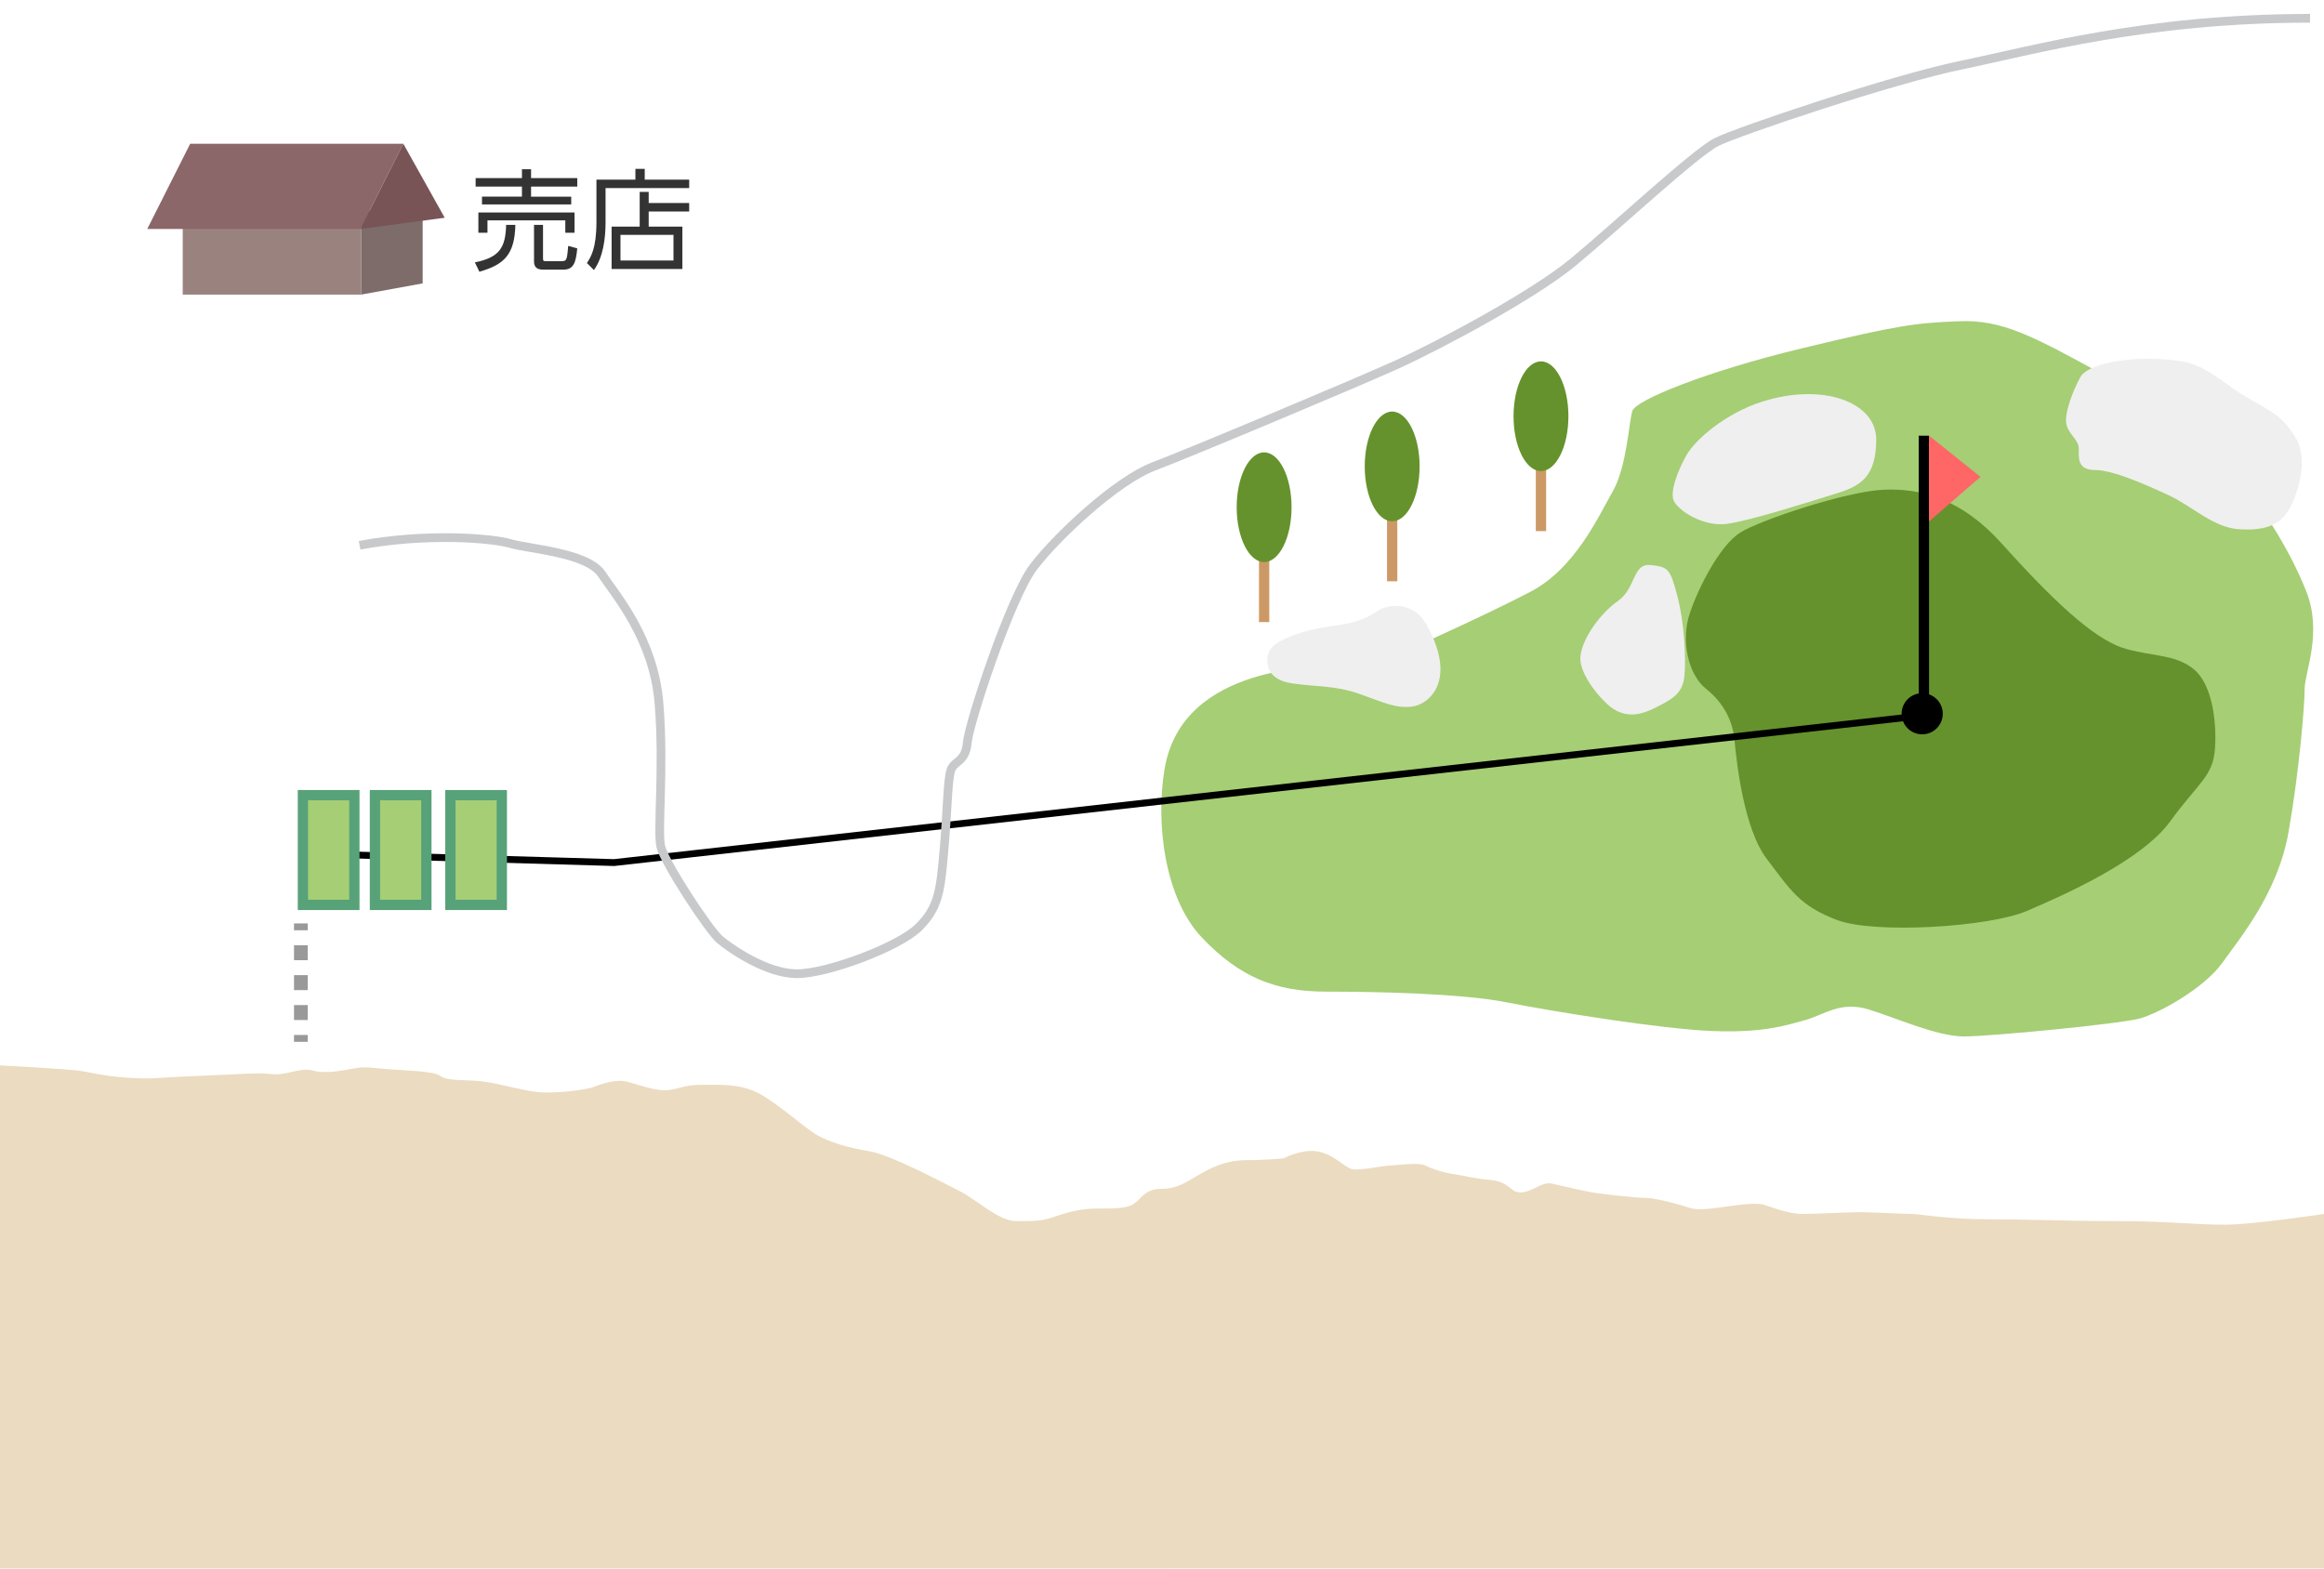 <?xml version="1.0" encoding="utf-8"?>
<!-- Generator: Adobe Illustrator 21.1.0, SVG Export Plug-In . SVG Version: 6.00 Build 0)  -->
<svg version="1.1" id="_x35_" xmlns="http://www.w3.org/2000/svg" xmlns:xlink="http://www.w3.org/1999/xlink" x="0px" y="0px"
	 viewBox="0 0 400 270" enable-background="new 0 0 400 270" xml:space="preserve">
<rect x="31.45" y="36.546" fill="#9A837F" width="30.709" height="14.165"/>
<polygon fill="#7D6C69" points="72.75,48.778 62.159,50.711 62.159,36.546 72.75,34.613 "/>
<g>
	<g>
		<rect x="216.692" y="92.918" fill="#CC9966" width="1.771" height="14.165"/>
		<ellipse fill="#65922C" cx="217.577" cy="87.311" rx="4.722" ry="9.443"/>
	</g>
	<g>
		<rect x="238.732" y="85.895" fill="#CC9966" width="1.771" height="14.165"/>
		<ellipse fill="#65922C" cx="239.617" cy="80.288" rx="4.722" ry="9.443"/>
	</g>
	<g>
		<rect x="264.342" y="77.256" fill="#CC9966" width="1.771" height="14.165"/>
		<ellipse fill="#65922C" cx="265.228" cy="71.649" rx="4.722" ry="9.443"/>
	</g>
	<path fill="#EBDBC0" d="M382.801,210.816c-4.942,0-9.884-0.617-18.224-0.617c-8.34,0-15.135-0.309-22.24-0.309
		s-12.046-0.926-13.282-0.926c-1.236,0-7.104-0.309-8.958-0.309c-1.853,0-7.722,0.309-9.884,0.309c-2.162,0-4.633-0.926-6.487-1.543
		c-1.853-0.617-6.178,0.309-9.267,0.617c-3.089,0.309-3.089,0-5.251-0.617c-2.162-0.617-4.633-1.234-6.178-1.234
		c-1.544,0-7.104-0.617-8.958-0.926c-1.853-0.309-5.56-1.234-7.104-1.543c-1.544-0.309-3.398,1.543-5.251,1.543
		c-1.853,0-1.853-1.851-5.251-2.16c-3.398-0.309-3.707-0.617-5.869-0.926c-2.162-0.309-4.015-0.926-5.251-1.543
		c-1.236-0.617-5.251,0-6.178,0c-0.927,0-5.251,0.926-6.487,0.617c-1.236-0.309-3.398-2.777-6.178-3.086
		c-2.78-0.309-5.56,1.234-5.56,1.234s-3.089,0.309-6.487,0.309c-3.398,0-5.869,1.234-8.031,2.468
		c-2.162,1.234-3.707,2.468-6.487,2.468c-2.78,0-3.398,1.543-4.633,2.468c-1.236,0.926-3.089,0.926-6.487,0.926
		c-3.398,0-5.869,0.926-7.722,1.543s-3.089,0.617-6.178,0.617s-6.795-3.703-9.884-5.245s-11.738-6.171-15.444-6.788
		c-3.707-0.617-6.795-1.543-8.958-2.777c-2.162-1.234-6.487-5.245-9.884-7.097c-3.398-1.851-7.104-1.543-10.193-1.543
		s-4.015,0.926-6.178,0.926c-2.162,0-5.251-1.234-6.795-1.543c-1.544-0.309-3.707,0.309-5.251,0.926
		c-1.544,0.617-7.104,1.234-9.884,0.926c-2.78-0.309-6.795-1.543-9.575-1.851c-2.78-0.309-5.869,0-7.104-0.926
		c-1.236-0.926-6.795-0.926-9.884-1.234c-3.089-0.309-3.398-0.309-5.251,0c-1.853,0.309-4.633,0.926-6.795,0.309
		c-2.162-0.617-4.633,0.926-7.104,0.617c-2.471-0.309-4.633,0-12.664,0.309c-8.031,0.309-7.413,0.617-12.046,0.309
		s-6.178-0.926-8.649-1.234C10.904,183.972,0,183.392,0,183.392V270l399.997-0.021v-61.014
		C399.997,208.965,387.743,210.816,382.801,210.816z"/>
	<g>
		<g>
			
				<line fill="none" stroke="#999999" stroke-width="2.361" stroke-miterlimit="10" x1="51.786" y1="158.953" x2="51.786" y2="160.133"/>
			
				<line fill="none" stroke="#999999" stroke-width="2.361" stroke-miterlimit="10" stroke-dasharray="2.575,2.575" x1="51.786" y1="162.708" x2="51.786" y2="176.867"/>
			
				<line fill="none" stroke="#999999" stroke-width="2.361" stroke-miterlimit="10" x1="51.786" y1="178.155" x2="51.786" y2="179.335"/>
		</g>
	</g>
	<path fill="#A6CE75" d="M362.114,64.552c-12.342-6.788-17.588-9.565-24.993-9.257c-7.405,0.309-10.182,0.617-26.844,4.628
		c-16.662,4.011-28.696,8.948-29.313,10.799c-0.617,1.851-0.926,9.565-3.394,13.885c-2.468,4.32-6.48,13.268-14.194,17.279
		s-19.439,9.257-19.439,9.257s-21.599,3.394-28.387,5.554c-6.788,2.16-13.576,6.48-15.119,15.736c-1.543,9.257,0,22.216,6.48,29.004
		c6.48,6.788,12.651,9.257,21.29,9.257s23.45,0.309,31.164,1.851c7.714,1.543,26.844,4.628,35.484,4.937
		c8.64,0.309,12.342-0.926,15.736-1.851c3.394-0.926,6.171-3.394,11.108-1.851s11.725,4.628,16.353,4.628
		c4.628,0,26.844-2.16,30.238-3.086c3.394-0.926,11.108-5.245,14.194-9.565c3.086-4.32,9.565-12.034,11.417-22.525
		c1.851-10.491,2.777-21.907,2.777-24.685s3.086-9.565,0.309-16.662s-7.405-14.194-11.108-18.822
		C382.17,78.437,362.114,64.552,362.114,64.552z"/>
	<path fill="#65922C" d="M344.527,93.556c-6.863-7.647-13.885-9.565-20.365-9.257c-6.48,0.309-21.29,5.245-24.685,7.405
		c-3.394,2.16-7.097,9.257-8.64,13.885c-1.543,4.628-0.309,10.491,2.777,12.959c3.086,2.468,4.628,5.554,4.937,8.948
		c0.309,3.394,1.543,15.119,5.554,20.365s5.554,8.022,12.034,10.491c6.48,2.468,26.227,1.234,32.707-1.543
		s19.748-8.64,24.685-15.428c4.937-6.788,7.405-7.714,7.714-12.651c0.309-4.937-0.617-11.108-3.703-13.576
		c-3.086-2.468-6.788-2.16-11.417-3.394S355.326,105.59,344.527,93.556z"/>
	<path fill="#EFEFEF" d="M245.48,107.441c-2.249-3.998-6.48-3.394-8.022-2.468c-1.543,0.926-3.086,2.16-8.022,2.777
		c-4.937,0.617-10.491,2.468-11.108,4.628c-0.617,2.16,0,4.628,4.011,5.245s7.405,0.309,11.725,1.851
		c4.32,1.543,6.171,2.468,8.948,2.16S251.034,117.315,245.48,107.441z"/>
	<path fill="#EFEFEF" d="M284.05,97.259c-3.07-0.307-2.468,4.011-5.554,6.171c-3.086,2.16-6.171,6.48-6.48,9.565
		c-0.309,3.086,3.703,7.714,5.554,8.948c1.851,1.234,4.011,1.543,7.097,0c3.086-1.543,4.937-2.468,5.245-5.554
		c0.309-3.086,0-9.257-1.234-13.885C287.444,97.876,287.135,97.568,284.05,97.259z"/>
	<path fill="#EFEFEF" d="M303.18,69.18c-6.221,2.013-11.417,6.48-12.959,9.257s-2.777,6.171-2.16,7.714
		c0.617,1.543,4.937,4.628,9.257,4.011s14.811-4.011,18.822-5.245c4.011-1.234,6.788-2.777,6.788-9.257S313.671,65.786,303.18,69.18
		z"/>
	<path fill="#EFEFEF" d="M374.765,62.084c-8.357-1.045-15.428,0.617-16.662,2.777c-1.234,2.16-2.777,6.171-2.468,8.022
		c0.309,1.851,2.16,2.777,2.16,4.32c0,1.543-0.309,3.703,2.777,3.703s8.64,2.468,12.651,4.32c4.011,1.851,7.714,5.554,12.034,5.863
		s6.788-0.617,8.331-2.777c1.543-2.16,4.011-8.948,1.543-12.959c-2.468-4.011-4.011-4.32-8.64-7.097S379.702,62.701,374.765,62.084z
		"/>
	<circle cx="330.84" cy="122.861" r="3.541"/>
	<rect x="330.25" y="75" width="1.771" height="46.036"/>
	<polygon fill="#FF6666" points="332.02,75 332.02,89.756 340.873,82.083 	"/>
	<polyline fill="none" stroke="#000000" stroke-width="1.18" stroke-miterlimit="10" points="52.632,146.937 105.704,148.479 
		330.95,123.178 	"/>
	<g>
		<rect x="52.14" y="136.876" fill="#A6CE75" width="8.853" height="18.887"/>
		<path fill="#57A279" d="M60.107,137.762v17.116h-7.083v-17.116H60.107 M61.878,135.991H51.254v20.657h10.624V135.991
			L61.878,135.991z"/>
	</g>
	<g>
		<rect x="64.534" y="136.876" fill="#A6CE75" width="8.853" height="18.887"/>
		<path fill="#57A279" d="M72.502,137.762v17.116h-7.083v-17.116H72.502 M74.273,135.991H63.649v20.657h10.624V135.991
			L74.273,135.991z"/>
	</g>
	<g>
		<rect x="77.519" y="136.876" fill="#A6CE75" width="8.854" height="18.887"/>
		<path fill="#57A279" d="M85.486,137.762v17.116h-7.083v-17.116H85.486 M87.257,135.991H76.633v20.657h10.624V135.991
			L87.257,135.991z"/>
	</g>
</g>
<g>
	<path fill="#333333" d="M81.732,45.166c4.307-0.869,5.271-2.588,5.384-6.46h1.586c-0.113,5.12-1.927,6.857-6.195,8.066
		L81.732,45.166z M89.836,30.658v-1.53h1.568v1.53h7.952v1.455h-7.952v1.738h6.913v1.341H82.96v-1.341h6.876v-1.738h-7.972v-1.455
		H89.836z M98.885,36.571v3.495h-1.587v-2.135H83.904v2.135h-1.567v-3.495H98.885z M93.463,46.413c-1.058,0-1.549-0.454-1.549-1.417
		v-6.291h1.549v5.724c0,0.396,0.019,0.529,0.453,0.529h2.607c0.963,0,1.076-0.019,1.266-2.626l1.567,0.416
		c-0.227,2.399-0.604,3.665-2.361,3.665H93.463z"/>
	<path fill="#333333" d="M118.621,32.377h-14.395v5.875c0,2.833-0.416,6.026-2.003,8.236l-1.209-1.209
		c0.661-1.001,1.644-2.494,1.644-7.065v-7.292h6.706v-1.851h1.605v1.851h7.651V32.377z M110.102,39.008v-5.969h1.549v1.908h6.971
		v1.454h-6.971v2.607h5.799V46.3h-12.184v-7.292H110.102z M115.919,40.425h-9.124v4.42h9.124V40.425z"/>
</g>
<polygon fill="#8B6769" points="32.736,24.744 25.342,39.417 62.025,39.417 69.42,24.744 "/>
<path fill="none" stroke="#C8C9CA" stroke-width="1.5" stroke-miterlimit="10" d="M61.889,93.865
	c11.417-2.16,22.833-1.234,25.919-0.309s13.268,1.543,15.736,5.245c2.468,3.703,8.948,11.108,9.874,22.216
	s-0.309,21.907,0.309,24.684s8.331,14.502,10.182,16.045c1.851,1.543,8.022,5.863,13.268,5.863s17.588-4.628,20.982-8.022
	s3.703-6.171,4.32-13.268c0.617-7.097,0.617-12.342,1.234-13.885s2.468-1.234,2.777-4.628c0.309-3.394,7.405-24.993,11.417-30.239
	c4.011-5.245,14.194-14.811,20.673-17.279c6.48-2.468,35.175-14.502,41.964-17.588c6.788-3.086,23.142-11.725,30.239-17.588
	c7.097-5.863,20.982-18.822,24.684-20.673c3.703-1.851,30.239-10.799,42.272-13.268s31.473-8.022,59.86-8.022"/>
<polygon fill="#785457" points="62.025,39.417 69.42,24.744 76.544,37.485 "/>
</svg>
